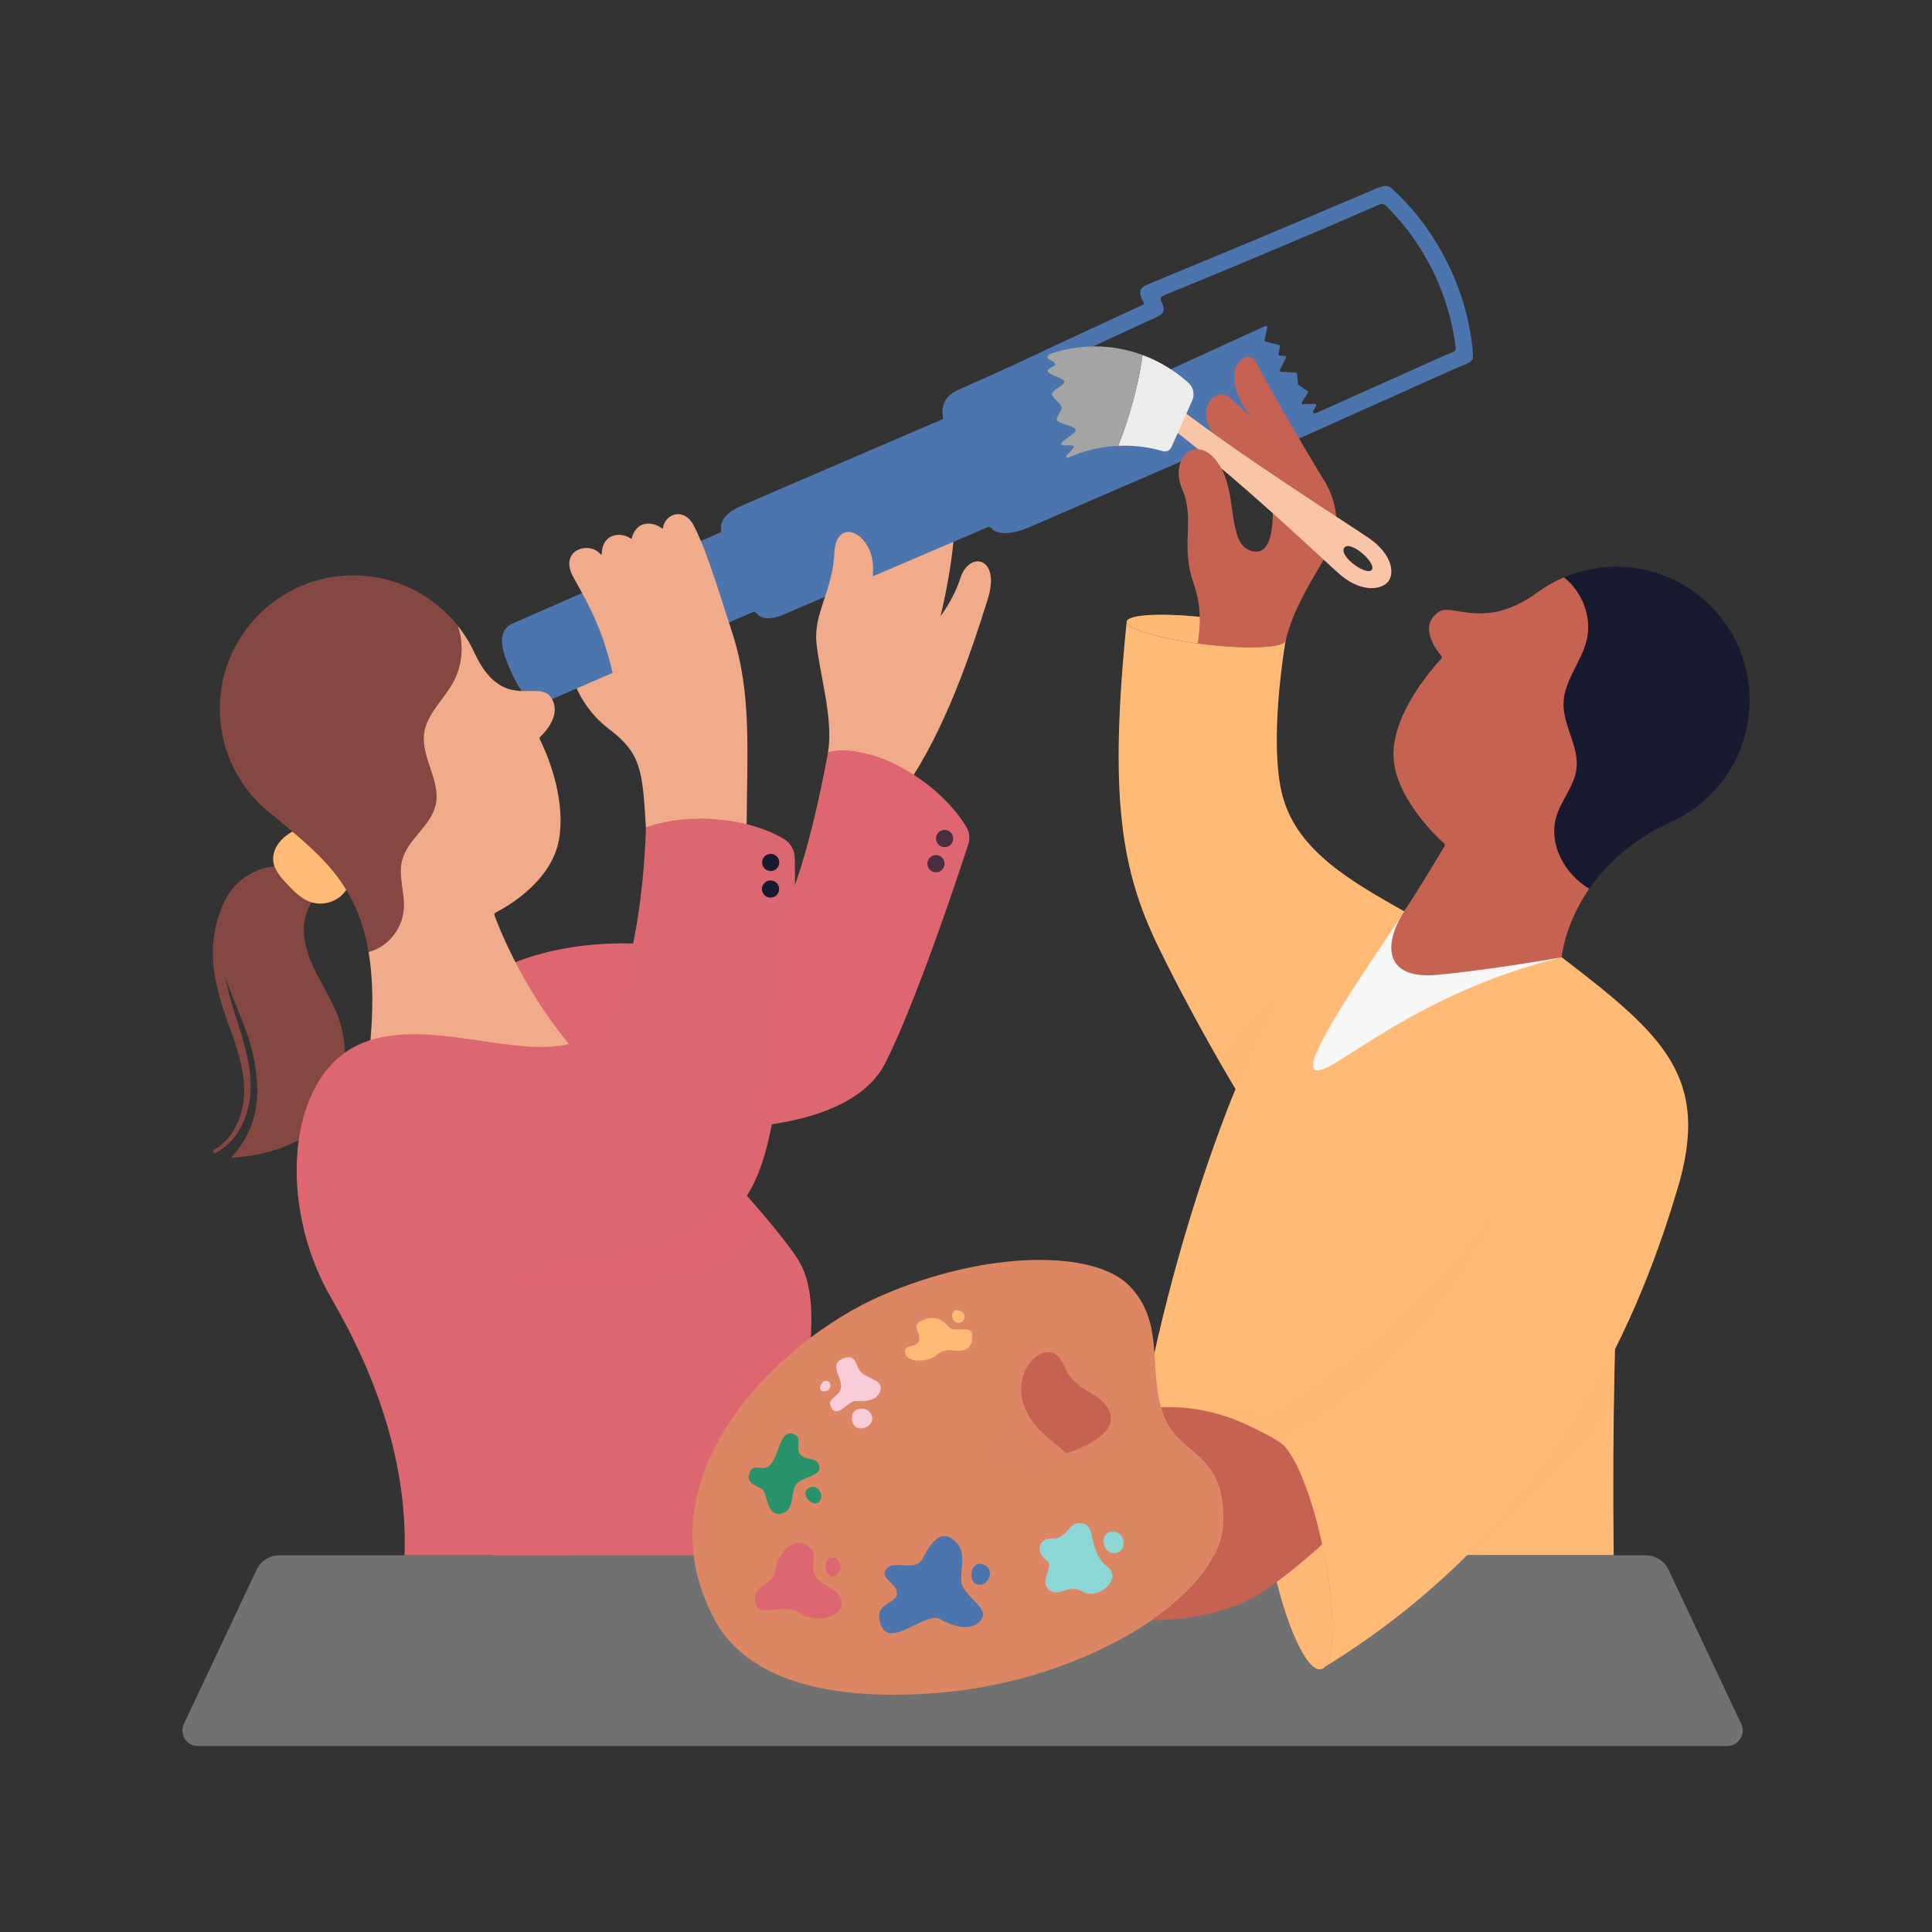 <?xml version="1.0" encoding="UTF-8" standalone="no"?>
<svg
   viewBox="0 0 1133.86 1133.86"
   version="1.1"
   id="svg52"
   sodipodi:docname="baat_innovation_rgb.svg"
   inkscape:version="1.4.2 (2aeb623e1d, 2025-05-12)"
   xmlns:inkscape="http://www.inkscape.org/namespaces/inkscape"
   xmlns:sodipodi="http://sodipodi.sourceforge.net/DTD/sodipodi-0.dtd"
   xmlns="http://www.w3.org/2000/svg"
   xmlns:svg="http://www.w3.org/2000/svg">
  <rect x="0" y="0" width="1133.86" height="1133.86" fill="#333333" stroke="none"/>
  <sodipodi:namedview
     id="namedview52"
     pagecolor="#ffffff"
     bordercolor="#000000"
     borderopacity="0.25"
     inkscape:showpageshadow="2"
     inkscape:pageopacity="0.0"
     inkscape:pagecheckerboard="0"
     inkscape:deskcolor="#d1d1d1"
     showgrid="false"
     inkscape:zoom="1.053922"
     inkscape:cx="566.45557"
     inkscape:cy="566.92999"
     inkscape:window-width="2560"
     inkscape:window-height="1403"
     inkscape:window-x="0"
     inkscape:window-y="0"
     inkscape:window-maximized="1"
     inkscape:current-layer="Layer_1" />
  <defs
     id="defs1">
    <style
       id="style1">
      .cls-1, .cls-2 {
        fill: #ffba75;
      }

      .cls-3, .cls-2 {
        opacity: .25;
      }

      .cls-3, .cls-2, .cls-4, .cls-5 {
        mix-blend-mode: multiply;
      }

      .cls-3, .cls-6 {
        fill: #dd6771;
      }

      .cls-7 {
        fill: #f8cdd7;
      }

      .cls-8 {
        fill: #4c74ad;
      }

      .cls-9 {
        fill: #181b30;
      }

      .cls-10 {
        fill: #844741;
      }

      .cls-11 {
        fill: #8cd6d5;
      }

      .cls-12 {
        fill: #f9c4a8;
      }

      .cls-13 {
        fill: #717171;
      }

      .cls-14, .cls-4 {
        fill: #c56252;
      }

      .cls-4 {
        opacity: .15;
      }

      .cls-15 {
        isolation: isolate;
      }

      .cls-16 {
        fill: #edeced;
      }

      .cls-17 {
        fill: #2a926b;
      }

      .cls-18 {
        fill: #f7f7f7;
      }

      .cls-5 {
        opacity: .3;
      }

      .cls-5, .cls-19 {
        fill: #dc8664;
      }

      .cls-20 {
        fill: #a4a4a4;
      }

      .cls-21 {
        fill: #f0ac8a;
      }
    </style>
  </defs>
  <g
     class="cls-15"
     id="g52">
    <g
       id="Layer_1"
       data-name="Layer 1">
      <rect
         class="cls-7"
         width="1133.86"
         height="1133.86"
         id="rect1"
         style="fill:none" />
      <g
         id="g51">
        <path
           class="cls-21"
           d="M531.41,462.12c23.65-34.41,38.31-78.81,48.26-110.35,7.88-24.99-10.77-28.65-15.96-12.69-4.23,13.01-11.73,22.49-11.73,22.49,0,0,5.77-22.88,7.69-44.99,1.92-22.11-57.48,28.84-57.48,28.84v103.82l29.22,12.88Z"
           id="path1" />
        <path
           class="cls-21"
           d="M379.06,485.54c-1.97-33.11-2.62-43.28-21.64-57.7-19.01-14.43-22.95-34.1-26.56-45.57-3.61-11.47,57.37-11.92,57.37-11.92l39.67,98.14-18.69,36.06-30.16-19.01Z"
           id="path2" />
        <path
           class="cls-8"
           d="M861.27,186.93c-1.61-6.99-3.75-13.86-6.38-20.53-5.52-14.03-12.99-27.04-22.3-38.9-4.8-6.11-10.1-11.78-15.85-17-2.37-1.91-4.37-1.66-8.15-.22-4.24,1.71-8.43,3.56-12.64,5.36-2.48,1.06-3.44,1.47-5.94,2.5-2.46,1.02-4.9,2.07-7.35,3.11-8.84,3.78-17.68,7.54-26.54,11.29-1.11.47-2.21.94-3.32,1.4-.13.06-.83.35-1,.42-.54.23-1.07.45-1.61.68-2.21.93-4.43,1.87-6.64,2.8-4.43,1.86-8.86,3.72-13.3,5.57-8.87,3.71-17.75,7.39-26.63,11.07-5.03,2.09-10.07,4.17-15.1,6.24-2.45,1.01-4.89,2.01-7.33,3.03-1.26.53-2.51,1.05-3.77,1.58-.59.25-1.18.5-1.78.74-.3.12-.59.25-.89.37-.36.15-.73.31-1.09.46-.07.03-.14.06-.24.1-.24.1-.47.2-.69.31,0,0,0,0,0,0-2.91,1.25-5.29,3.38-1.83,9.63.72,1.54.54,1.63-.86,2.28-.13.06-.25.12-.38.17l-7.02,3.25c-4.68,2.16-9.36,4.32-14.04,6.49-9.35,4.33-18.71,8.66-28.05,13.02-2.55,1.19-5.1,2.4-7.65,3.59-1.31.62-2.62,1.24-3.93,1.86-1.02.49-2.11.92-3.11,1.49-15.41,7.32-33.17,14.99-44.19,20.07-10.19,4.71-8.72,13.76-8.15,16.09h0s0,.02,0,.03c.01.05.02.09.03.13.07.31.03.45-.53.69-8.78,3.77-104.17,44.7-118.43,51-11.02,4.87-11.78,10.74-11.43,13.5,0,0,0,0,0,0,0,.02,0,.04,0,.07,0,.05.01.1.02.15.14.95.06,1.49-.79,1.86-11.81,5.17-111.07,48.63-121.44,53.18-11.03,4.83-5.09,18.92-1.43,27.39,3.66,8.47,11.11,22.85,19.81,19.08,8.14-3.53,109.39-47.39,122.4-53.03.77-.33,1.34-.31,2.02.46,1.45,1.93,5.73,5.42,16.08.94,12.73-5.52,107.83-46.18,119.88-51.33.72-.31,1.37-.05,2.05.61,0,0,0,0,0,0,1.88,2.1,7.7,5.77,23.15-.92,20.22-8.76,110.23-47.76,110.23-47.76l3.51,5.99c-.82,1.32-.96,3.09-.38,4.48.83,1.97,3.42,3.66,5.63,2.76,9.32-3.8,18.44-8.18,27.63-12.3,8.97-4.02,17.94-8.04,26.91-12.06,17.87-8,35.73-16.01,53.6-24.01,4.97-2.23,9.93-4.46,14.89-6.69,2.4-1.08,4.81-2.14,7.21-3.19.64-.28,1.27-.56,1.91-.83.21-.09.43-.18.64-.27.3-.13.28-.12-.06.03.14-.06.29-.12.43-.18.57-.24,1.15-.47,1.72-.7.23-.09.46-.18.69-.28,3.62-1.45,4.92-2.74,5.01-4.35,0-.14.01-.28,0-.42-.27-7.51-1.58-15.06-3.26-22.37ZM852.73,206.65h0c-7.22,2.83-14.27,6.18-21.33,9.35-8.97,4.02-17.94,8.04-26.91,12.05-10.21,4.57-20.42,9.15-30.63,13.72t0,0c-3.21,1.45-3.9.85-2.78-1.22l1.28-2.35c.3-.56-.12-1.24-.76-1.21l-6.8.29c-.66.03-1.08-.7-.73-1.26l3.5-5.51c.24-.38.13-.88-.24-1.12l-5.25-3.48c-.21-.14-.34-.36-.36-.61l-.51-5.97c-.03-.41-.37-.73-.78-.75l-8.54-.42c-.59-.03-.96-.66-.69-1.19l3.49-6.89c.27-.52-.09-1.15-.67-1.19l-2.91-.2c-.49-.03-.84-.49-.75-.97l.82-4.41c.08-.43-.19-.85-.62-.95l-7.78-1.86c-.43-.1-.7-.53-.61-.97l1.54-7.31c.14-.66-.53-1.19-1.14-.91l-75.59,34.6-44.25-13.94.6-.27c4.76-2.17,9.51-4.38,14.26-6.58,9.36-4.32,18.71-8.65,28.07-12.99,2.63-1.22,5.26-2.44,7.89-3.66,2.49-1.15,5.26-2.12,7.53-3.72.02-.01.04-.03.06-.04.09-.06.17-.13.26-.2,2.72-2.21,1.32-5.04.16-7.58-.76-1.72-.85-2.67,2.05-3.84.06-.02.09-.04.14-.07,15.31-6.14,30.53-12.5,45.75-18.86,18.05-7.54,36.07-15.16,54.06-22.85,5.01-2.14,9.98-4.35,14.98-6.5,3.7-1.6,7.41-3.16,11.09-4.81h0c1.14-.51,2.53-.31,3.42.46,3.7,3.63,7.23,7.43,10.52,11.44.53.65,1.06,1.3,1.58,1.96.25.32.51.64.76.97.12.16.25.33.37.49,1.09,1.44,2.16,2.9,3.2,4.39,2,2.86,3.9,5.79,5.7,8.78,1.83,3.05,3.54,6.17,5.15,9.34.79,1.56,1.54,3.13,2.28,4.72.35.76.7,1.53,1.04,2.3.18.41.36.83.54,1.24.06.15.13.3.19.45.02.05.04.1.06.16,2.68,6.52,4.93,13.2,6.66,20.04.97,3.82,1.78,7.68,2.42,11.57.16.96.31,1.91.45,2.87.03.19.05.38.08.58,0,.05.01.09.02.13.05.42.11.84.16,1.26.03.24.06.48.09.72.2,1.7-.56,2.41-1.6,2.81Z"
           id="path3" />
        <path
           class="cls-10"
           d="M191.9,521.63c-8.62,3.94-13.39,13.81-13.58,23.28-.2,9.47,3.42,18.61,7.75,27.04,4.33,8.43,9.45,16.51,12.64,25.43,6.75,18.83,4.01,40.8-7.16,57.4-11.16,16.6-35.97,23.81-55.96,24.66,17.57-19.01,17.55-40.96,12.46-62.35-3.78-15.89-11.81-30.44-16.61-46.05-4.8-15.61-5.94-33.73,3.27-47.22,7.08-10.37,19.97-16.46,32.48-15.35l24.69,13.15Z"
           id="path4" />
        <path
           class="cls-10"
           d="M125.56,674.83c11.05-6.15,16.71-18.92,17.61-31.12.83-12.6-2.81-24.95-6.97-36.79-9.76-26.23-17.37-50.33-4.39-77.95,2.47-4.94,8.44-.87,6.25,4.28-4.2,8.08-6.67,17.1-6.93,26.23-.57,28.72,18.84,55.27,15.62,84.58-1.51,13.05-8.15,26.44-20.27,32.54-1.15.51-2.04-1.08-.92-1.76h0Z"
           id="path5" />
        <path
           class="cls-1"
           d="M725.12,639.16s-53.45,124.76-66.14,273.61h288.06c-1.71-161.54,7.39-247.33,7.39-247.33l-37.89-103.61-72.97-17.51s10.82,7.73-19.47-9.46c-30.29-17.19-62.59-35.14-71.3-67.44-8.72-32.3,1.73-91.56,1.73-91.56-.45,4.31-21.7,5.34-47.46,2.3-25.77-3.04-46.29-9-45.85-13.31-10.44,103.08-3.26,146.14,18.79,191.26,22.04,45.11,45.11,83.05,45.11,83.05Z"
           id="path6" />
        <path
           class="cls-6"
           d="M466.55,837.65c9.56-36.72,14.47-76.06,3-96.39-11.47-20.33-64.59-75.82-64.59-75.82l-171.46,62.05,68.19,226.21,156.05-25.24,8.8-90.81Z"
           id="path7" />
        <path
           class="cls-6"
           d="M280.71,577.01c24.59-19.67,71.14-26.56,106.88-21.97,35.73,4.59,57.37,8.2,72.13-19.67,14.75-27.87,26.23-93.76,26.23-93.76,0,0,18.18-6.16,46.7,10.89,19.65,11.74,29.89,25.32,34.37,32.64,1.91,3.12,2.36,6.91,1.22,10.39-6.39,19.64-30.24,91.46-48.52,128.04-21.31,42.62-104.91,38.36-104.91,38.36l-124.91-32.78-9.18-52.13Z"
           id="path8" />
        <circle
           class="cls-9"
           cx="554.36"
           cy="492.12"
           r="5.05"
           id="circle8" />
        <circle
           class="cls-9"
           cx="549.31"
           cy="506.88"
           r="5.05"
           id="circle9" />
        <path
           class="cls-3"
           d="M280.71,577.01c24.59-19.67,71.14-26.56,106.88-21.97,35.73,4.59,57.37,8.2,72.13-19.67,14.75-27.87,26.23-93.76,26.23-93.76,0,0,18.18-6.16,46.7,10.89,19.65,11.74,29.89,25.32,34.37,32.64,1.91,3.12,2.36,6.91,1.22,10.39-6.39,19.64-30.24,91.46-48.52,128.04-21.31,42.62-104.91,38.36-104.91,38.36l-124.91-32.78-9.18-52.13Z"
           id="path9" />
        <ellipse
           class="cls-1"
           cx="707.88"
           cy="370.36"
           rx="7.85"
           ry="46.98"
           transform="translate(256.86 1029.78) rotate(-83.25)"
           id="ellipse9" />
        <ellipse
           class="cls-2"
           cx="707.88"
           cy="370.36"
           rx="7.85"
           ry="46.98"
           transform="translate(256.86 1029.78) rotate(-83.25)"
           id="ellipse10" />
        <path
           class="cls-2"
           d="M883.43,837.32l-42.73,94.43c50.26-43.25,85.61-82.47,106.46-107.82.4-28.39,1.13-53.08,1.97-73.99l-65.71,87.38Z"
           id="path10" />
        <path
           class="cls-21"
           d="M438.08,493.74c.33-54.09,3.28-85.89-8.2-121.96-11.47-36.06-16.79-51.95-22.77-63.4-5.78-11.07-16.98-6.63-18.02,1.46-.04.32-.43.45-.67.24-3.49-2.96-14.28-6.3-17.69,5.78-.08.27-.4.4-.63.23-4.69-3.64-16.43-4.06-16.95,8.94-.01.37-.48.52-.71.23-6.69-8.05-25.1-2.53-15.71,13.94,11.15,19.56,17.43,32.98,22.73,55.37,5.3,22.39,8.72,35.37,8.72,35.37l36.23,16.23,5.98,42.04,27.69,5.52Z"
           id="path11" />
        <path
           class="cls-14"
           d="M700.46,342.3c4.31,12.48,4.4,23.01,2.44,35.34,1.38.18,2.77.36,4.17.53,24.84,2.93,45.48,2.08,47.33-1.85.04-.15.1-.29.14-.45,5.21-21.56,18.24-39.22,27.05-55.99,12.14-23.09-34.99-27.91-34.99-27.91,0,0,3.3,32.24-9.4,31.75-18.32-.7-9.79-33.91-22.31-51.92-12.52-18.01-28.8-3.21-21.05,15.19,7.75,18.4-1.28,32.41,6.63,55.31Z"
           id="path12" />
        <path
           class="cls-14"
           d="M783.15,315.93c3.97-14.91-1.7-36.48-22.05-50.57-20.34-14.09-30.96-24.58-39.65-32.12-8.69-7.54-23.53,9.86-4.26,26.69,19.27,16.83,65.96,56,65.96,56Z"
           id="path13" />
        <path
           class="cls-12"
           d="M804.33,316.47c-8.54-6.2-82.99-52.92-121.19-83.9l-16.3,4.11c45.12,29.28,112.63,94.97,120.76,101.48,12.37,9.9,23.8,7.85,27.35,2.82,3.55-5.04,1.8-15.49-10.63-24.51ZM805.14,334.35c-2.8,4.04-19.6-7.89-16.25-12.81,3.35-4.93,19.05,8.77,16.25,12.81Z"
           id="path14" />
        <path
           class="cls-2"
           d="M715.74,623.18c5.75,10.01,9.38,15.98,9.38,15.98,11.51-29.89,25.23-56.03,25.23-56.03,0,0-20.12,20.45-34.61,40.05Z"
           id="path15" />
        <path
           class="cls-2"
           d="M747.9,845.88c71.97-37.34,109.97-92.85,130.99-139.42-40.55,70.83-132.71,124.57-132.71,124.57,0,0-18.06-2.79-49.19-4.63h0c20.39,2.22,38.39,10.05,50.91,19.48Z"
           id="path16" />
        <path
           class="cls-13"
           d="M979.27,921.33c-2.46-5.22-7.72-8.56-13.5-8.56H164.05c-5.78,0-11.03,3.33-13.5,8.56l-42.63,90.41c-2.85,6.04,1.56,12.99,8.24,12.99h897.5c6.68,0,11.08-6.95,8.24-12.99l-42.63-90.41Z"
           id="path17" />
        <path
           class="cls-1"
           d="M206.02,508.83c1.15,6.26-1.27,13.06-6.13,17.18-4.85,4.12-11.95,5.41-17.94,3.26-5.4-1.94-9.54-6.26-13.47-10.44-3.71-3.95-7.62-8.32-8.13-13.72-.48-5.11,2.33-10.09,6.17-13.5s8.63-5.52,13.34-7.58l26.15,24.8Z"
           id="path18" />
        <path
           class="cls-18"
           d="M916.55,561.83c-89.41,21.96-135.55,70.66-144.78,66.05-9.23-4.61,38.94-71.68,52.33-93.03,13.39-21.35,77.88-14.63,77.88-14.63l14.56,41.61Z"
           id="path19" />
        <path
           class="cls-9"
           d="M979.02,483.11h.02c28.08-11.92,47.78-39.74,47.78-72.16,0-43.27-35.08-78.34-78.34-78.34-10.87,0-21.22,2.22-30.62,6.23,10.7,8.55,16.59,23.35,13.34,36.79-3.11,12.88-13.27,23.83-13.61,37.08-.34,13.14,9.2,25.34,7.63,38.39-1.23,10.21-9,18.44-11.89,28.31-4.69,15.97,4.93,33.74,19.3,42.14.02.01.05.03.07.04,9.23-13.35,23.7-27.57,46.33-38.46Z"
           id="path20" />
        <path
           class="cls-14"
           d="M913.32,479.39c2.9-9.87,10.66-18.1,11.89-28.31,1.57-13.05-7.97-25.25-7.63-38.39.34-13.25,10.5-24.19,13.61-37.08,3.24-13.44-2.64-28.24-13.34-36.79-5.51,2.35-10.7,5.3-15.48,8.78,0,0,0,0,0,0-30.93,22.76-49.8,6.13-57.82,11.42-12.35,8.14-1.9,22.06,1.27,25.8.47.55.44,1.35-.05,1.88-4.82,5.17-27.67,30.96-27.97,55.39-.3,24.58,24.65,48.31,29.64,52.81.5.45.61,1.18.27,1.76-2.56,4.33-13.01,21.9-23.59,38.2-12.17,18.75-12.35,40.26,19.47,37.26,31.83-3,72.97-10.28,72.97-10.28,0,0,1.46-19.04,16.14-40.27-.02-.01-.05-.03-.07-.04-14.37-8.4-23.99-26.16-19.3-42.14Z"
           id="path21" />
        <path
           class="cls-10"
           d="M236.94,533.73c.78-9.65-3.38-19.49-.97-28.86,3.2-12.42,16.93-20.09,19.7-32.61,3.08-13.95-8.68-27.67-6.78-41.83,1.55-11.55,11.58-19.84,17.12-30.1,5.31-9.84,6.35-21.9,2.8-32.5-.08-.23-.17-.45-.25-.67-14.35-17.97-36.43-29.48-61.21-29.48-43.27,0-78.34,35.08-78.34,78.34,0,25.95,12.62,48.93,32.05,63.19.02.02.04.04.07.06,25,21.15,48.13,37.8,55.18,79.43,1.82-.49,3.59-1.16,5.27-2.02,8.57-4.37,14.59-13.37,15.36-22.95Z"
           id="path22" />
        <path
           class="cls-21"
           d="M334.32,613.21c-27.72-33.28-41.56-69.02-44.09-75.94-.25-.67.05-1.42.69-1.74,5.9-2.98,33.31-18.1,37.29-43.66,4-25.67-8.66-52.54-11.35-57.89-.28-.56-.16-1.24.29-1.67,2.91-2.75,12.61-13.02,6.36-22.77-7.29-11.39-28,8.99-44.51-25.26,0,0,0,0-.02,0-2.74-6.17-6.25-11.91-10.41-17.12.08.23.17.45.25.67,3.55,10.61,2.51,22.66-2.8,32.5-5.54,10.25-15.57,18.55-17.12,30.1-1.91,14.16,9.86,27.87,6.78,41.83-2.77,12.52-16.5,20.2-19.7,32.61-2.41,9.37,1.74,19.22.97,28.86-.77,9.58-6.79,18.58-15.36,22.95-1.68.86-3.45,1.52-5.27,2.02,2.66,15.69,3.04,34.92.36,59.29-9.76,89.02,148.5,32.26,117.64-4.78Z"
           id="path23" />
        <path
           class="cls-14"
           d="M778.42,284.27c-18.73-30.86-36.65-62.47-41.19-71.61-4.53-9.14-22.33,2.09-6.64,26.88,15.69,24.79,25.37,37.2,25.37,37.2l22.45,7.52Z"
           id="path24" />
        <path
           class="cls-16"
           d="M670.59,208.37c-2.66,18.24-7.48,36.15-14.29,53.28,8.83-.4,17.72.63,26.16,3.13,1.98.59,4.08-.35,4.95-2.23,4.27-9.28,8.06-18.19,12.26-27.42,1.63-3.58.74-7.78-2.17-10.43-7.8-7.11-17.01-12.66-26.9-16.33Z"
           id="path25" />
        <path
           class="cls-20"
           d="M651.54,203.8c-11.69-1.31-23.64.04-34.81,3.74-2.45.95-2.33,2.53-1.01,3.33,1.59.89,3.37,1.77,3.54,2.65.26,1.4-4.65,2.77-4.39,4.17.46,2.46,9.27,3.82,9.73,6.28.38,2.06-7.59,5.22-7.2,7.28.59,3.18,5.03,4.79,5.62,7.97.34,1.82-3.16,5.22-2.82,7.04.48,2.55,10.64,3.48,11.11,6.03.42,2.28-8.84,6.18-8.41,8.45.26,1.41,6.97-.13,7.23,1.27.18.97-2.07,3.06-3.77,4.9-1.23,1.46-1.06,2.31,1.81,1.14.01,0,.02,0,.03-.01,8.84-3.8,18.44-5.95,28.1-6.39,6.81-17.13,11.63-35.05,14.29-53.28-6.14-2.28-12.54-3.84-19.05-4.57Z"
           id="path26" />
        <path
           class="cls-21"
           d="M485.94,441.61s9.24-3.12,24.87,1.25l5.98-14.2s6.54-21.72,4.23-41.72c-2.31-19.99-9.81-29.03-8.65-51.52,1.15-22.49-21.72-33.26-22.69-10.96-.96,22.3-12.24,35.04-10.51,52.92,1.73,17.88,10.12,44.75,6.76,64.23Z"
           id="path27" />
        <g
           id="g29">
          <path
             class="cls-4"
             d="M778.42,284.26h0s-.04-.06-.06-.09c.02.03.03.06.05.09Z"
             id="path28" />
          <path
             class="cls-4"
             d="M733.24,243.68c6.9,6.01,15.62,13.19,27.87,21.67,6.44,4.46,11.4,9.67,15.06,15.18-17.89-29.63-34.58-59.11-38.93-67.88-4.53-9.14-22.33,2.09-6.64,26.88.9,1.42,1.78,2.8,2.64,4.15Z"
             id="path29" />
        </g>
        <path
           class="cls-3"
           d="M380.05,737.33c-28.22,8.23-55.91,10.2-77.88,9.87h0c58.8,9.28,104.92.07,129.39-17.07,6.87-4.81,12.49-10.63,17.03-16.52-3.33-3.92-6.8-7.92-10.27-11.85-10.31,15.93-27.09,26.48-58.27,35.57Z"
           id="path30" />
        <path
           class="cls-6"
           d="M237.37,912.77h95.38l-75.97-169.87s60.32,12.79,123.27-5.57c62.95-18.36,67.21-42.62,78.03-105.24,8.84-51.16,8.71-109.1,8.36-128.59-.08-4.63-2.54-8.88-6.53-11.22-7.36-4.31-21.22-10.4-42.15-11.65-23.1-1.37-38.69,4.92-38.69,4.92,0,0-1.64,98.03-31.8,120.97-30.16,22.95-94.09-13.11-136.71,6.56-42.62,19.67-47.73,94.56-16.07,148.94,26.91,46.22,44.86,97.91,42.88,150.76Z"
           id="path31" />
        <ellipse
           class="cls-1"
           cx="761.57"
           cy="912.77"
           rx="15.43"
           ry="68.27"
           transform="translate(-167.33 170.96) rotate(-11.55)"
           id="ellipse31" />
        <ellipse
           class="cls-2"
           cx="761.57"
           cy="912.77"
           rx="15.43"
           ry="68.27"
           transform="translate(-167.33 170.96) rotate(-11.55)"
           id="ellipse32" />
        <path
           class="cls-19"
           d="M419.78,951.21c-45.88-83.67,36.02-163.93,97.41-190.77,61.38-26.83,125.34-27.2,145.92-5.51,20.58,21.69,10.66,47.42,19.11,73.88,8.45,26.46,36.76,21.32,35.65,64.69s-80.86,92.99-166.88,99.98c-86.01,6.98-118.72-19.48-131.22-42.27Z"
           id="path32" />
        <path
           class="cls-5"
           d="M586.65,848.66c3.11,17.98,70.21,2.21,65.06-18.75-5.15-20.95-68.37-.37-65.06,18.75Z"
           id="path33" />
        <path
           class="cls-14"
           d="M625.84,852.88c15.1-4.64,28.26-13.24,25.88-22.96-.22-.89-.55-1.69-.96-2.43h0c-6.03-11.58-20.21-10.47-26.22-25.82-7.75-19.78-31.32.09-23.71,22.78,4.67,13.94,16.86,21.04,25.02,28.44Z"
           id="path34" />
        <path
           class="cls-1"
           d="M916.55,561.83s-3.28,33.75-13.02,70.66c-9.74,36.91-34.86,150.72-155.63,213.38,8.35-1.7,21.24,26.86,28.79,63.8,6.79,33.21,6.94,61.87.84,68.56,141.1-86.55,187.63-215.89,207.01-280.64,19.48-65.11-7.69-89.72-67.98-135.77Z"
           id="path35" />
        <path
           class="cls-14"
           d="M695.05,290.25c6.7,1.14,13.4,2.26,20.1,3.36,2.43.4,4.85.78,7.28,1.17-1.28-8.15-3.07-16.53-7.55-22.97-12.52-18.01-28.8-3.21-21.05,15.19.46,1.1.86,2.19,1.21,3.26Z"
           id="path36" />
        <circle
           class="cls-9"
           cx="452.31"
           cy="506.16"
           r="5.05"
           transform="translate(-221.77 586.11) rotate(-54.98)"
           id="circle36" />
        <circle
           class="cls-9"
           cx="452.2"
           cy="521.76"
           r="5.05"
           transform="translate(-234.59 592.67) rotate(-54.98)"
           id="circle37" />
        <path
           class="cls-14"
           d="M754.2,849.2c-.11-.12-.22-.25-.34-.38-.06-.07-.13-.14-.19-.2-.02-.02-.04-.04-.06-.07-.16-.17-.34-.33-.53-.51-.44-.41-.88-.77-1.31-1.06-4.68-3.51-13.73-7.88-19.27-10.42-14.3-6.93-32.07-11.45-51.14-10.7.27.99.55,1.97.87,2.96,8.45,26.46,36.76,21.32,35.65,64.69-.49,19.35-16.64,39.93-42.01,57.43,24.84-.25,49.23-5.59,67.41-18.2,11.62-8.06,23.06-17.64,32.71-26.36-5.83-27.02-14.44-49.05-21.79-57.18Z"
           id="path37" />
        <g
           id="g39">
          <path
             class="cls-8"
             d="M561.05,904.99c-9.03-8.99-15.2,1.41-19.61,9.72s-16.61.35-21.2,6.01,6.54,8.3,6.18,14.67-14.84,5.3-9.19,18.73c5.65,13.43,26.15-8.66,34.46-3.89,8.3,4.77,18.91,7.42,24.21.35,5.3-7.07-11.66-14.31-11.84-22.97-.18-8.66,3-16.64-3-22.62Z"
             id="path38" />
          <path
             class="cls-8"
             d="M575.89,917.89c-6.45-1.39-8.13,11.18-1.77,12.13,6.36.95,10.78-10.18,1.77-12.13Z"
             id="path39" />
        </g>
        <g
           id="g41">
          <path
             class="cls-11"
             d="M637.29,894.8c-10.3-4.51-9.75,8.45-19.51,8.13-9.75-.33-9.1,9.1-3.74,12.68,5.36,3.58-4.39,11.38,1.3,17.07,5.69,5.69,11.54-3.74,19.99,1.46,8.45,5.2,24.38-7.15,14.3-14.95-10.08-7.8-7.15-22.11-12.35-24.38Z"
             id="path40" />
          <path
             class="cls-11"
             d="M652.38,898.91c-7.78.81-5.21,13.98,2.44,12.52s5.34-13.33-2.44-12.52Z"
             id="path41" />
        </g>
        <g
           id="g43">
          <path
             class="cls-6"
             d="M473.47,906.8c-8.12-5.65-17.9,6.47-18.59,15.29-.69,8.81-13.5,7.16-11.71,18.04s15.42-.55,26.99,6.89c11.57,7.44,30.43-.69,21.48-11.57-3.18-3.87-11.46-6.56-13.36-10.88-3.44-7.84,3.31-12.12-4.82-17.76Z"
             id="path42" />
          <path
             class="cls-6"
             d="M487.11,914.48c-4.88,2.21-2.34,13.36,3.17,10.33,5.51-3.03,2.62-12.94-3.17-10.33Z"
             id="path43" />
        </g>
        <g
           id="g45">
          <path
             class="cls-17"
             d="M464.91,841.35c-7-1.73-7.61,11.64-12.36,17.75-4.75,6.11-10.02-1.87-12.73,5.43-2.72,7.3,7.36,7.47,8.77,11.03s2.43,14.53,9.9,12.78,5.6-10.24,8.06-16.01,15.36-5.34,14.35-11.54c-1.01-6.2-7.87-3.2-11.18-7.19-3.49-4.21,2.19-10.53-4.81-12.26Z"
             id="path44" />
          <path
             class="cls-17"
             d="M474.19,873.56c-4.99,3.74,3.53,12.03,6.82,7.45s-2.33-10.82-6.82-7.45Z"
             id="path45" />
        </g>
        <g
           id="g48">
          <path
             class="cls-7"
             d="M494.75,797.31c-8.64,3.39-.32,11.37-1.14,16.94-.83,5.58-8.08,6.16-6.18,10.93,3.39,8.53,10.18-2.98,14.55-2.95s12.27.7,14.53-5.64c2.25-6.34-5.79-7.04-10.39-10.54-4.59-3.5-2.73-12.13-11.37-8.75Z"
             id="path46" />
          <path
             class="cls-7"
             d="M481.99,812.29c-2.78,4.79,3.5,5.68,5.07,2.19s-2.85-6.01-5.07-2.19Z"
             id="path47" />
          <path
             class="cls-7"
             d="M503.38,827.04c-5.45,1.38-4.57,13.13,3.64,10.99s5.35-13.28-3.64-10.99Z"
             id="path48" />
        </g>
        <g
           id="g50">
          <path
             class="cls-1"
             d="M542.25,774.45c-8.44,3.41-2.23,6.54-2.68,11.71-.45,5.17-10,2.4-8.31,8.12,1.7,5.72,11.97,4.56,15.81,2.68s5.18-5.54,12.95-4.38,11.34-3.04,10.54-9.29c-.8-6.25-10.63-.36-14.2-5s-9.02-5.89-14.11-3.84Z"
             id="path49" />
          <path
             class="cls-1"
             d="M563.27,769.18c5.27,2.05,2.32,8.4-1.79,6.97s-3.48-9.02,1.79-6.97Z"
             id="path50" />
        </g>
      </g>
    </g>
  </g>
</svg>

